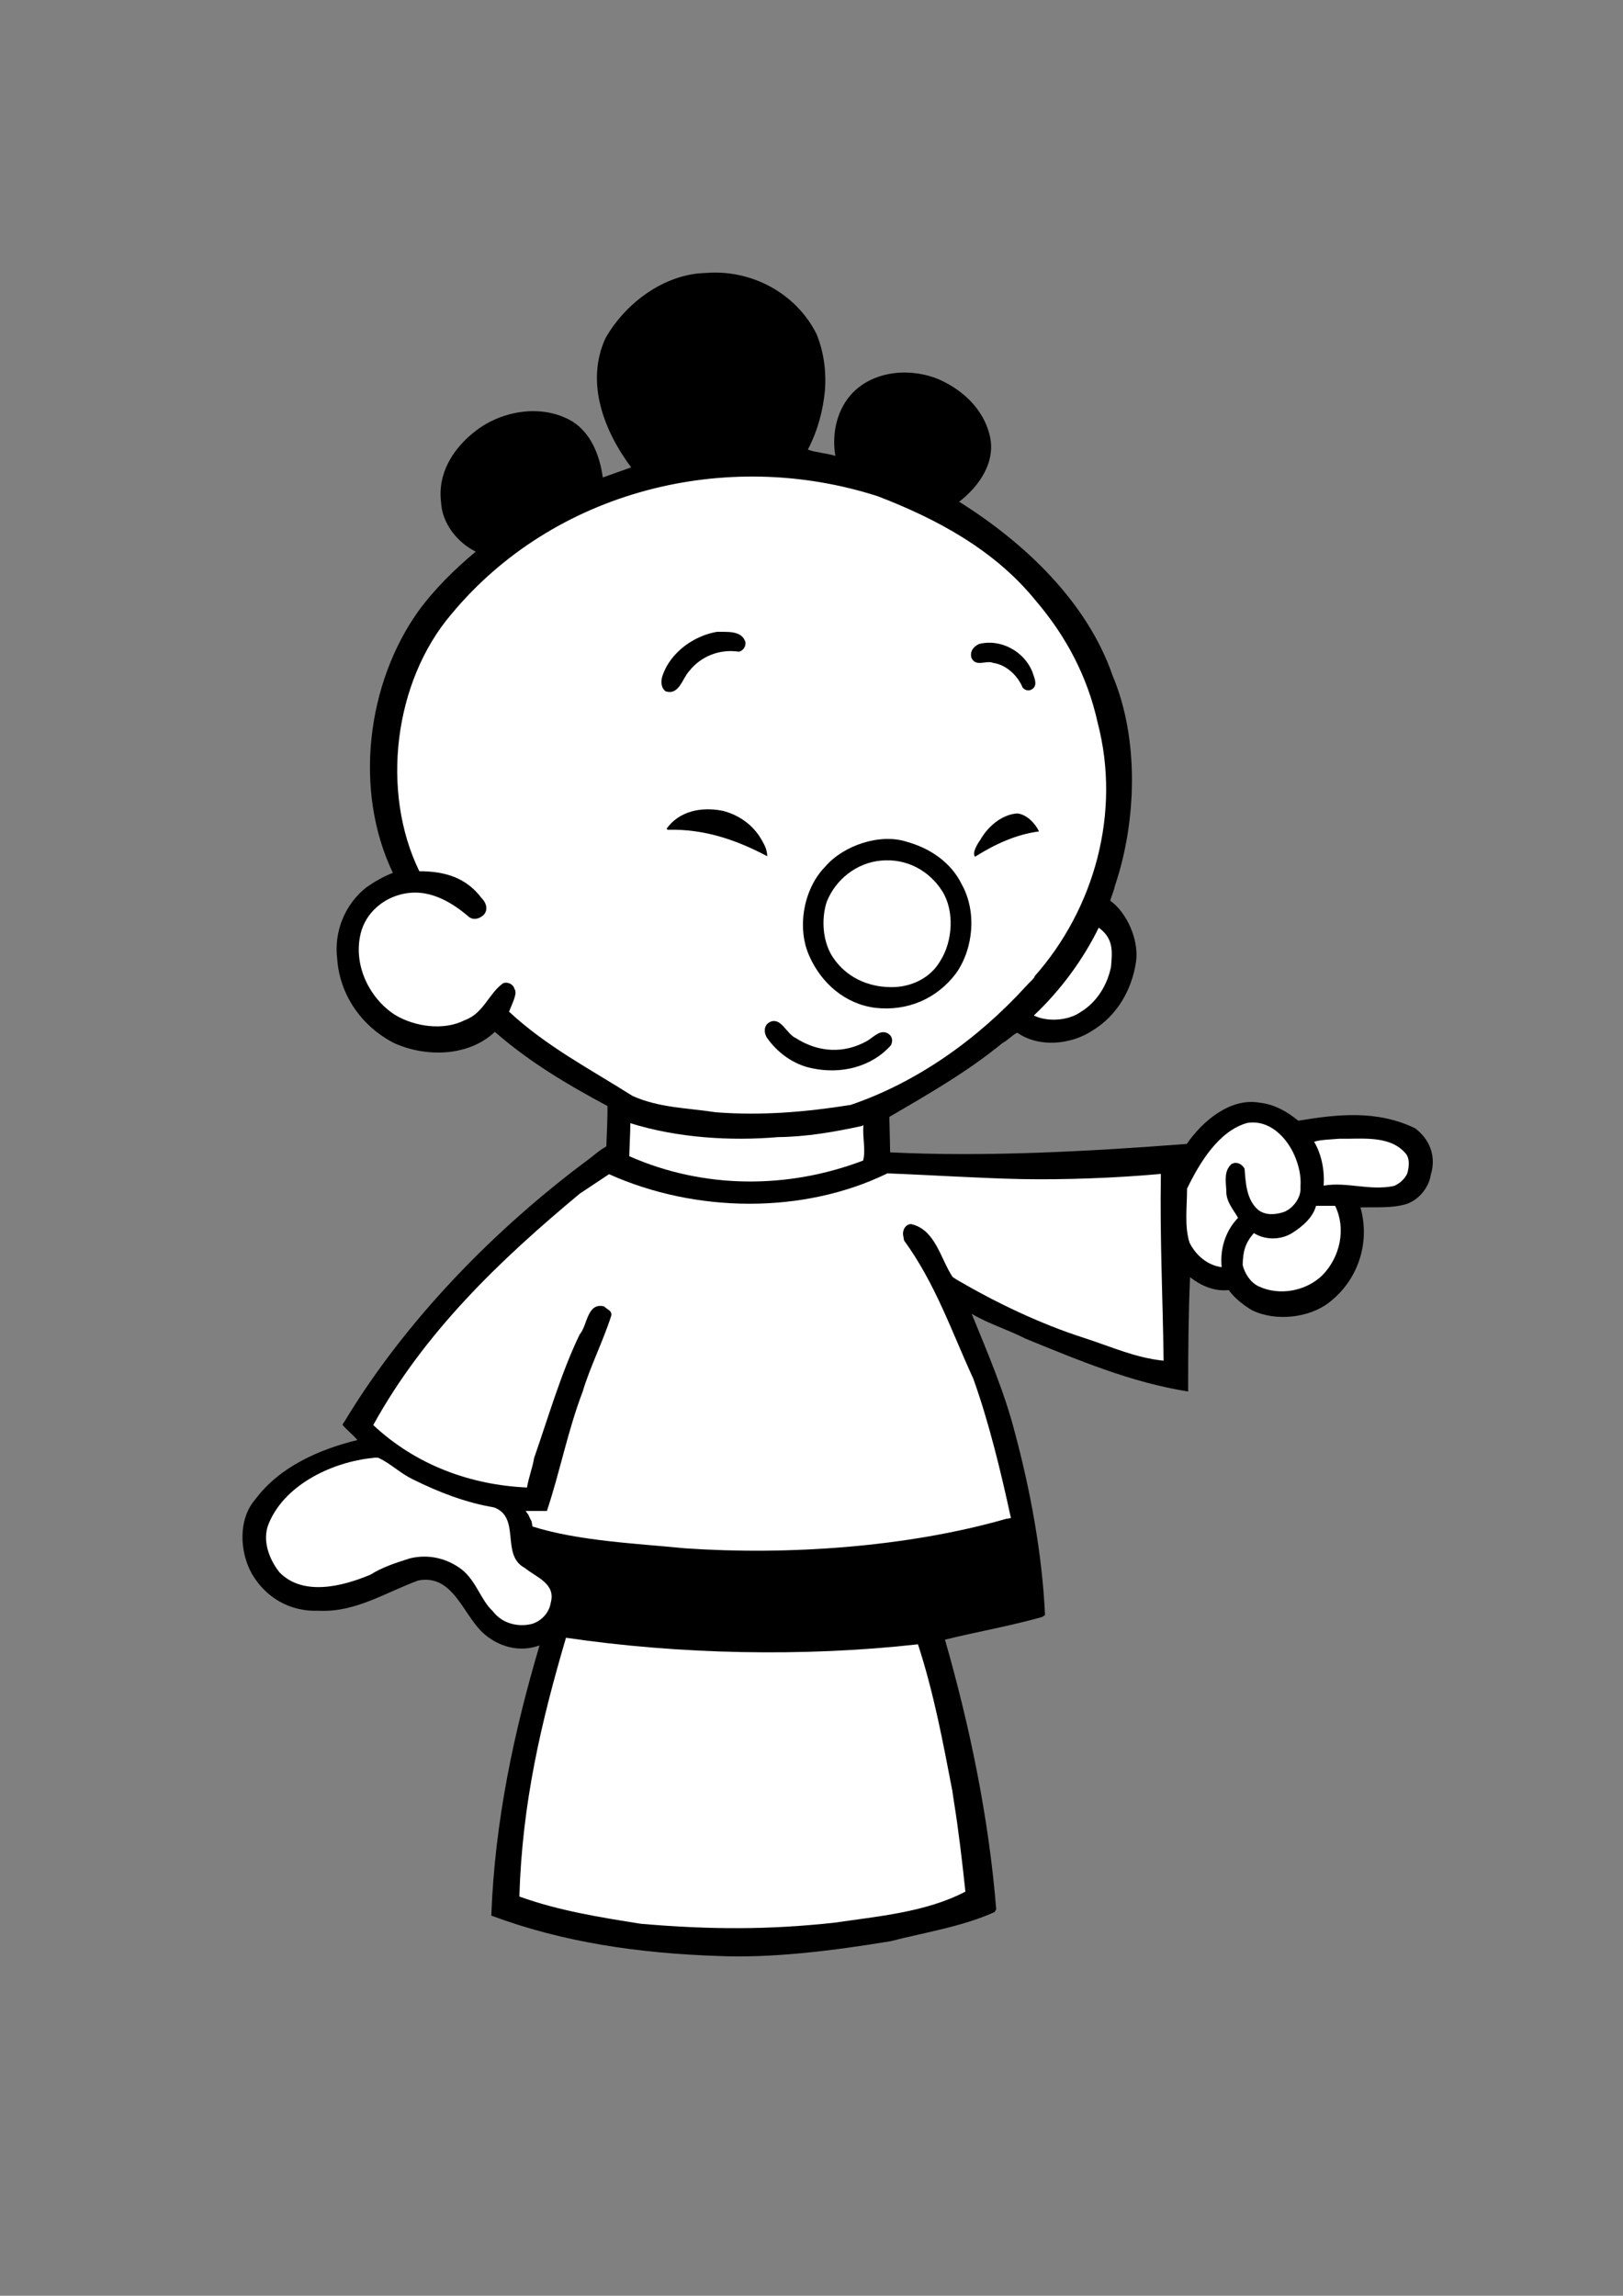 <?xml version="1.0" encoding="utf-8"?>
<!-- Generator: Adobe Illustrator 21.0.2, SVG Export Plug-In . SVG Version: 6.00 Build 0)  -->
<svg version="1.2" baseProfile="tiny" id="Layer_1" xmlns="http://www.w3.org/2000/svg" xmlns:xlink="http://www.w3.org/1999/xlink"
	 x="0px" y="0px" viewBox="0 0 595.3 841.9" overflow="scroll" xml:space="preserve">
<rect x="0" y="0" width="595.3" height="841.9" fill="#808080" stroke="none"/>
<path d="M299.5,122.5c2.6,6.4,3.6,13.4,3.1,20.5c-0.7,7.4-2.6,14.8-6.3,21.9c3.1,1.1,7.1,1.3,10.1,2.3c-1.4-8.3,0.6-17.4,6.6-23.4
	c8.2-8.2,22-9,32.2-4.3c8.5,4,15.4,10.8,17.7,19.7c2.7,10-3.7,19.1-11.1,24.8c24.1,15.1,47,36.8,56.3,63.8
	c9.8,23.2,8.8,53.4,0.9,76.9c-0.7,2.8-0.8,2.4-1.8,5.6c6.1,4.3,10.6,14.4,9.5,22.3c-1.5,10.4-7,19.9-16.1,25.4
	c-7.8,5.1-19.5,6.3-27.5,0.7c-2.1,1.1-3.3,2.7-5.4,3.8c-12.9,10.6-27.8,19.1-41.5,27.1l0.3,13c34.9,1.7,72.5-0.3,108.8-3.1
	c5.7-8.3,16-17.1,26.8-15.1c5.3,0.6,9.8,3.1,14.1,6.6c14.4-2.4,28.9-4,42.9,2.8c5.3,4,7.8,10.3,5.7,17c-0.7,4.7-4.3,9.1-8.8,10.7
	c-5.4,1.7-11.3,1.1-17,1.3c3.7,13.1-1,26.9-11.7,35c-7.4,5.6-19.4,6.8-27.9,2.8c-3.1-1.8-6.7-4.6-8.7-7.5
	c-5.4,0.6-10.3-1.7-14.2-4.7c-0.6,13.1-0.7,27.8-0.7,41.9c-20.9-3.3-40.3-11.5-59.7-19.4c-6.4-3.3-13.5-5.4-19.7-9.1
	c5.7,14,12,28.6,15.8,43.4c5.6,20.8,10.1,44.6,11.1,67.1l-1.1,0.7c-12.1,3.4-23.8,5.4-35.6,8.3c9,31.3,16.1,65.2,18.8,98.9l-0.6,1
	c-12,5.4-25.4,7.4-38.2,10.7c-20.7,3.4-43.2,6.3-63.4,5.4c-29.1-1-56.7-5-83-14.8c1.3-34.9,8.4-67.7,17.7-99.1
	c-7.3,2.7-15.1,0.6-20.9-4.7c-7.4-7.1-11-21.5-23.6-19.1c-12,4.4-23.1,11.8-36.6,11.1c-10.4,0.4-19.4-4.8-24.5-13.7
	c-4.4-8-5-19.8,1.3-27.1c9-12.1,23.6-18.4,37.5-21.8c-1.5-1.8-4.1-3.9-5.4-5.5c-0.2-0.2,0.4-0.9,0.6-1.2
	c22.4-37.2,55.3-70.9,90.2-96.7c3.4-2.7,3.4-2.8,5.9-4.3c0.1-4.1,0.5-10.1,0.4-14.8c-14.4-7.7-28.5-16-41.3-27.2
	c-9.8,9.3-25.6,9.3-37,4.1c-11.7-6-19.8-17.4-20.8-30.6c-1.3-10.1,2.7-20.2,10.7-26.5c3-2.1,6.3-4,9.7-5.3
	c-14.5-30.3-9.5-69.5,9.3-95.9c5.8-8,13.4-15.5,21.1-21.9c-6.7-3.3-12.3-10.3-12.7-17.9c-1.4-10.5,4.1-19.8,12.7-26.4
	c9.7-7.5,24.5-10,35.5-3.4c6.8,4.3,10,12.5,11.1,20.5l10.4-3.7c-9.7-13-17-30.9-9.4-47.4c7.4-13,21.7-23.6,36.9-23.9
	C275.3,98.8,291.8,107.2,299.5,122.5z"/>
<path fill="#FFFFFF" d="M380,220.4c11.1,13,18.9,27.8,22.6,44.6c8.7,33.2-1.3,68.4-23.1,93c0.1,0.6-2,2.3-3.1,3.6
	c-17.8,19.5-40,35.3-64.4,43.6c-16.4,2.6-32.6,4-49.4,2.7c-10.4-1.6-20.8-1.6-30.6-6c-15.8-10-31.5-18.1-45.3-30.9
	c1-2.6,3.3-6.9,2-8.3c-0.4-1.8-2.6-2.8-4.2-2.1c-5.3,3.8-7.1,11-14,13.5c-7.8,4-18.4,2.4-25.6-1.9c-9.4-6.1-14.9-17.7-12.9-28.5
	c1.4-8.1,7.4-13,12.8-15c10.3-3.8,19.3,0.9,26.8,7.2c1.7,1.7,3.9,1.1,5.2,0.1c2-1.3,2.3-4.2-0.2-6.7c-5.6-7.4-13.3-9.8-22.8-9.8
	c-14.2-29.1-9.4-69.4,11.7-94.2c37.5-45.3,100.7-61.3,156.5-43.3C343.6,190.3,364.9,201.7,380,220.4z"/>
<path d="M273.4,235.4c0.3,1.7-0.9,3.3-2.4,3.6c-7-1.1-14,1.7-18.2,7.1c-2.6,2.8-3.7,9-8.7,7.4c-2-1.6-1.6-4.4-1-6
	c3-8.4,11.5-14.4,19.9-15.8C266.7,231.8,272,231.1,273.4,235.4z"/>
<path d="M378.7,246.5c0.4,1.4,1.9,4.2,0.4,5.8c-1.1,1.1-2.6,1.3-4-0.1c-1.6-4.1-5.8-8.4-10.8-9.1c-2.6-1.1-6.4,1.7-8-1.9
	c-0.6-2.3,0.7-4,2.7-5C366.9,234.1,375.7,238.8,378.7,246.5z"/>
<path d="M279.3,307.9c1.1,1.9,2.1,3.7,2.1,6.1c-10.7-5.7-22.8-10.1-36.5-9.7l-0.4-0.4c4.6-6.4,12.5-8.1,20.4-6.6
	C270.7,298.7,276.1,302.3,279.3,307.9z"/>
<path d="M381.1,304.9c-8.4,1.1-16.2,4.7-23.5,9.3c-1-1.4,0.6-4.3,1.9-6.1c2.7-4.8,7.7-9.3,13.5-9.8
	C376.4,298.5,379.7,301.9,381.1,304.9z"/>
<path d="M352.8,324.4c5.4,9.7,4.4,23.2-2.1,32.5c-7.1,9.4-17.8,14-29.6,12.7c-11.1-1.4-19.8-9-24.2-18.9
	c-4.8-10.5-2.1-24.9,5.8-32.9c6.7-7.8,20.1-12.3,29.9-9.1C340.9,311,348.8,316.1,352.8,324.4z"/>
<path fill="#FFFFFF" d="M345.6,326.8c4.6,7.3,3.8,18.4-0.6,25.4c-3.7,6.6-11.1,10-18.5,9.8c-8.3-0.1-16-3.7-20.7-10.5
	c-4-5.6-4.7-14.1-2.6-20.7c3.3-8.4,11.1-14.4,19.9-15.2C332.7,314.7,340.9,319.4,345.6,326.8z"/>
<path fill="#FFFFFF" d="M407.5,354.6c-1.3,6.4-5,12.8-11.1,16.5c-4.6,3.3-12.4,3.7-17.2,1.3c9.7-9.1,18.1-20.5,23.8-32.2
	C408.5,344.2,408,348.9,407.5,354.6z"/>
<path d="M291.9,380.7c8.3,5.3,17.7,5.8,26.2,1c2.5-1.5,4.8-4.3,7.6-2.7c1.9,1.2,1.7,3,1.1,4.3c-7.1,8-18.4,10.8-29.2,8.4
	c-6.4-1.3-12.5-5.6-16.4-11.3c-1.2-2.2-0.9-4.7,1.4-5.7C286.6,373.1,288.4,379.1,291.9,380.7z"/>
<path fill="#FFFFFF" d="M285.4,417c10.3-0.1,20.8-1.9,30.8-4.1l0.5-0.3c-0.4,4.6,0.9,8.9-0.1,13c-27.6,10.5-58.4,10.5-85.8-1.6
	c0.1-3.8,0.4-8.8,0.4-12.1C248.5,417.3,268,418.5,285.4,417z"/>
<path fill="#FFFFFF" d="M474.8,423.7c1.6,3.7,2.5,7.6,2.2,11.5c0.4,4.3-3.2,8.4-6.5,9.4c-3,0.9-6.4,1.1-9-0.9
	c-4.3-3.7-4.6-9.8-5-15.1c-1-1.9-3.1-2.7-4.8-1.7c-3.1,2.7-1.9,7.1-1.9,10.3c0.1,3.7,2.6,6.4,4.3,9.4c-4.6,4.8-6.7,11.4-6,18.1
	c-5.3-0.7-9.5-4.4-11.8-9c-1.9-6-0.9-13.2-0.9-19.8c4.7-9.7,11.7-21.2,22.1-24.1C465.8,410.5,472,417.3,474.8,423.7z"/>
<path fill="#FFFFFF" d="M515.4,422.8c1.9,1.9,1.4,5.6,0.7,7.7c-1.1,2.1-2.6,3.4-4.7,4.4c-9,1.9-17.4-1.6-25.9-0.1
	c0.4-5.6-0.8-11.6-3.5-16.1c2.7-0.8,5.9-0.8,9.2-1.1C498.9,417.8,509.5,416.1,515.4,422.8z"/>
<path fill="#FFFFFF" d="M374.8,432.4c15.5,0.3,34.6-0.4,51-1.9c-0.4,24.2,0.7,44.9,1,68.5c-10.5-1.1-18.8-5-29.3-8.4
	c-15.9-5.1-32-12.8-46.4-21.2l-1.7-1.1c-4.4-6.6-6.3-17.4-15.2-19.4c-1.6,0-3,1.4-3,3.7l0.4,2.3c11.5,15.8,17.4,33.3,25.4,50.7
	c5.8,16.2,10.1,34.1,13.8,51.1L369,557c-36.2,10.4-80.1,13.4-117.7,10.8c-16.8-1.7-38.9-2.6-56-8L195,558l-0.7-1.4l-0.5-1.1l-1-1.4
	h7.8c4.8-14.4,7.7-29.6,13.1-43.7c2.7-9.1,7.5-18.5,10.5-27.9c0.4-1.9-1.6-2.3-2.6-3.4c-6.3-1.6-6.1,7-9,10.3
	c-6.8,14.1-11.4,30.1-16.7,45.3c-0.6,3.7-2,7.1-2.6,10.8c-20.5-0.9-40.6-8.1-56.4-22.9c18.7-33.9,46.2-60.3,75.8-84.9l10.7-7.1
	c31.6,14.2,71.1,14.8,102.1-0.3C341.4,430.9,359.7,432.1,374.8,432.4z"/>
<path fill="#FFFFFF" d="M489.7,442.2c4.1,8.3,1.9,18.7-4.6,25.4c-6.1,6-16,7.7-23.5,4.1c-3-1.4-5.1-4.8-5.8-7.8
	c0.1-5,0.9-8,4.1-11.7c4.1,2.6,9.8,2.6,14,0c3.7-2.3,7.7-5.7,8.8-10H489.7z"/>
<path fill="#FFFFFF" d="M139,534.7c4.5,2.2,7.7,5.5,12.4,7.8c9.5,4.7,19.2,8.5,29.8,10.3c10,3.7,2.3,17.5,11.3,22.2
	c4.1,3.4,11.5,5.7,9.5,12.8c-0.6,3.7-3.4,6.6-6.8,7.7c-5,1.3-11,0-14.5-4.7c-4.4-4.1-6-11-11.3-15.2c-5.3-4.1-12.2-5.8-19.1-4.1
	c-5.3,1.7-9.8,3.1-14.5,6c-9.8,4.1-24.5,8.1-33.3-0.9c-3.8-4.8-6.4-11.7-4-17.7c5.6-13.9,22.1-22.2,36.9-24.1
	C136.3,534.8,138.1,534.3,139,534.7z"/>
<path d="M374.1,585.8c-9.7,2.3-19.4,4.8-29.5,6.1c-41.6,8.3-92.6,5.7-134.2-0.3c2-5,0.5-11-2.7-14.3c-2.9-3.9-8.4-5.5-10.6-9.9
	c13.1,4,30.1,5,44.3,7c44.6,3.8,86.6,0.7,130.3-10C373.7,571.8,373.7,578.5,374.1,585.8z"/>
<path fill="#FFFFFF" d="M336.7,603c5.8,17.8,9.1,35.5,12.6,53.7l0.5,3.4c1.8,11.1,3.1,22.4,4.3,33.6c-14.5,7.6-32.5,9.1-48.1,11.4
	c-23.9,2.6-45.2,2.6-70.9,0.4c-15.1-2.4-30.2-4.8-44.6-10c1-34.2,8-64,17.1-94.9C249.1,606.7,294.8,607.7,336.7,603z"/>
</svg>

